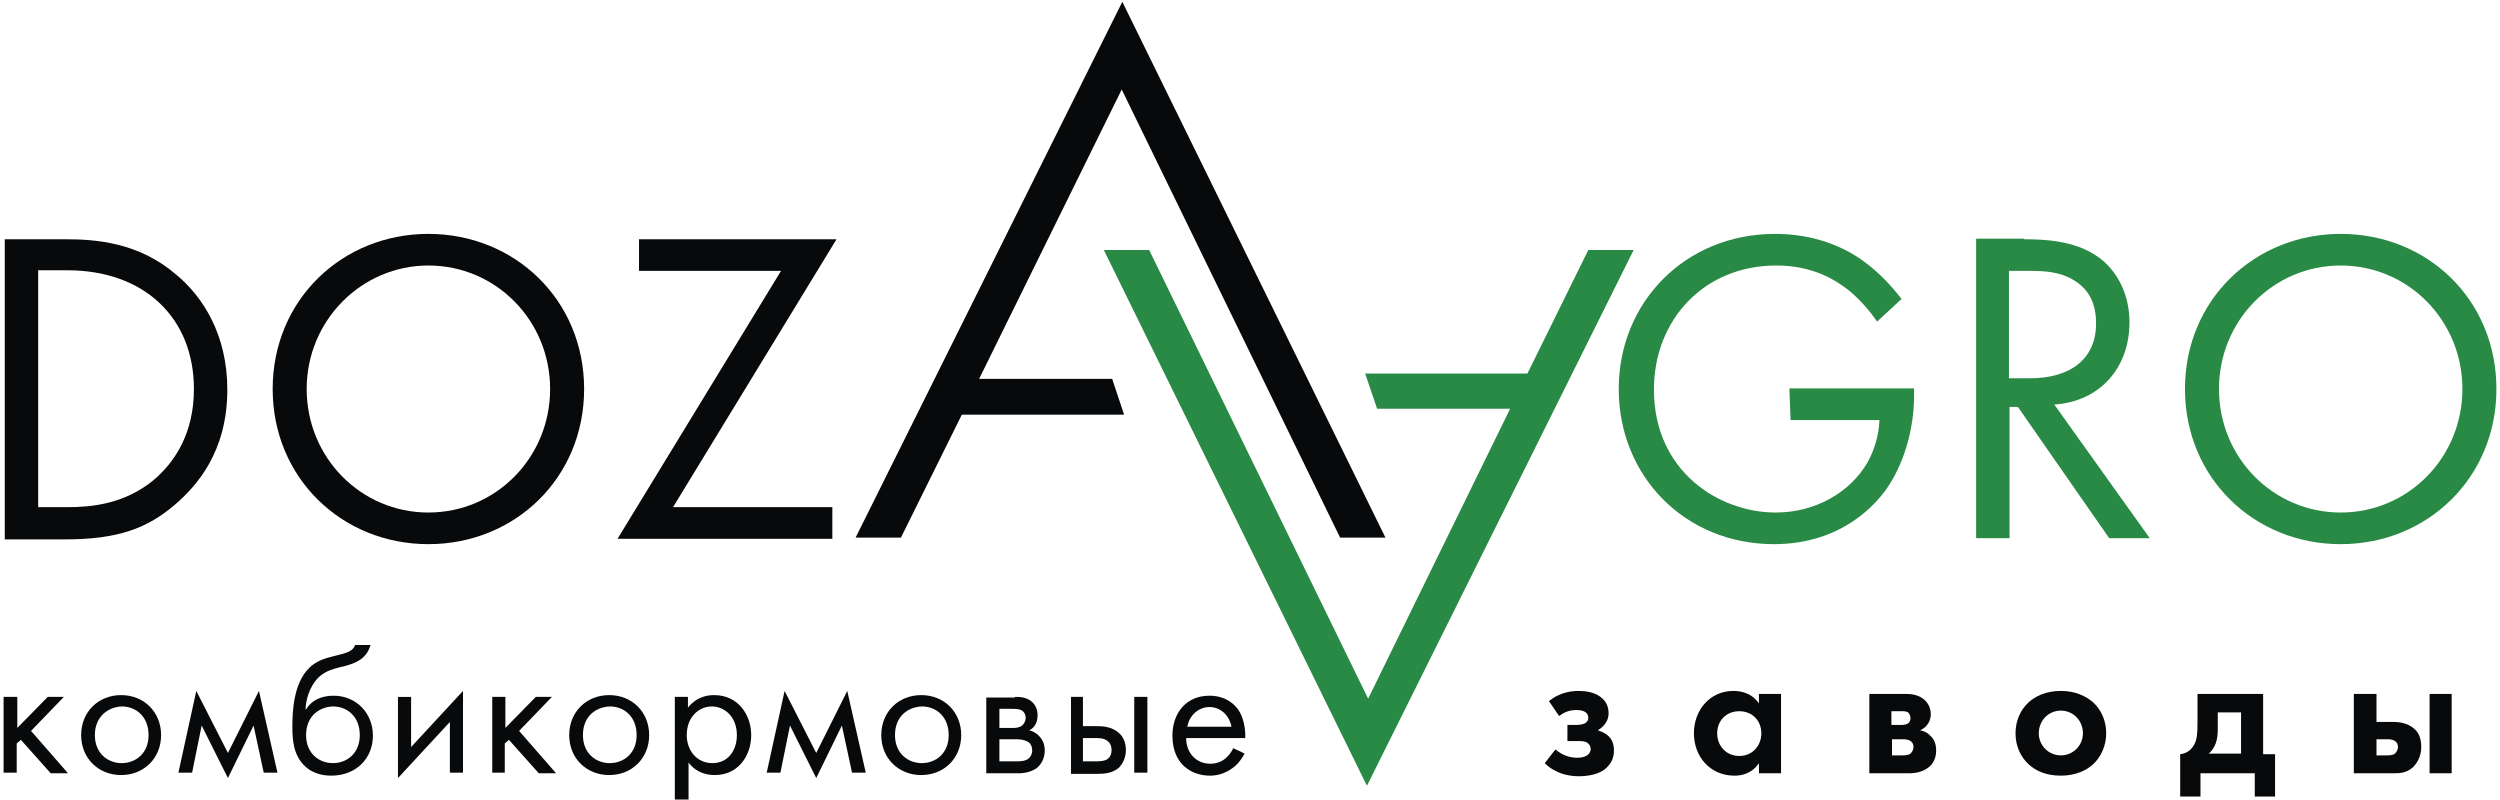 <?xml version="1.0" encoding="UTF-8"?> <svg xmlns="http://www.w3.org/2000/svg" width="419" height="134"><g><title>Layer 1</title><g><g id="svg_2"><g id="svg_3"><path fill="#08090A" d="m0.8,40.1l10.2,0c5,0 12.2,0.5 18.5,5.9c4.6,3.8 8.6,10.2 8.6,19.3c0,10.5 -5.2,16.2 -8.8,19.3c-4.6,3.9 -9.4,5.8 -18.4,5.8l-10.1,0l0,-50.3zm5.6,44.9l4.9,0c4,0 9.5,-0.5 14.4,-4.5c3.8,-3.2 6.8,-8.1 6.8,-15.3c0,-12 -8.4,-19.9 -21.2,-19.9l-4.9,0l0,39.7z" class="st0"></path><path fill="#08090A" d="m45.7,65.2c0,-15 11.7,-26 26.1,-26s26.1,11 26.1,26c0,14.9 -11.6,26 -26.1,26c-14.5,0 -26.1,-11.1 -26.1,-26m5.7,0c0,11.5 9.1,20.7 20.4,20.7s20.4,-9.2 20.4,-20.7c0,-11.5 -9.1,-20.7 -20.4,-20.7c-11.2,0 -20.4,9.2 -20.4,20.7" class="st0"></path><polygon fill="#08090A" points="112.8,85 139.5,85 139.5,90.3 103.5,90.3 130.9,45.4 107.1,45.4 107.1,40.1 140.2,40.1 " class="st0"></polygon><path fill="#298A45" d="m299.9,65.1l20.9,0l0,1.2c0,5.6 -1.7,11.6 -4.8,15.9c-1.5,2 -7.1,9 -18.7,9c-14.9,0 -26,-11.4 -26,-26s11.2,-26 26.2,-26c4.8,0 10.5,1.2 15.4,5c2.2,1.7 4.1,3.7 5.8,5.9l-4.1,3.8c-1.3,-1.9 -2.9,-3.7 -4.7,-5.2c-2.4,-1.9 -6.2,-4.2 -12.2,-4.2c-12.1,0 -20.5,9.1 -20.5,20.8c0,13.7 10.9,20.6 20.4,20.6c6.7,0 12.5,-3.4 15.4,-8.4c1.2,-2.2 1.9,-4.6 2,-7.1l-14.9,0l-0.2,-5.3z" class="st1"></path><path fill="#298A45" d="m339.2,40.1c3.4,0 8.4,0.2 12.2,2.8c2.9,1.9 5.5,5.8 5.5,11.1c0,7.7 -5,13.3 -12.6,13.8l16,22.4l-6.8,0l-15.3,-22l-1.4,0l0,22l-5.6,0l0,-50.2l8,0l0,0.1zm-2.5,23.3l3.5,0c6.9,0 11.1,-3.3 11.1,-9.2c0,-2.8 -0.8,-5.6 -4,-7.4c-2.3,-1.3 -4.8,-1.4 -7.2,-1.4l-3.4,0l0,18z" class="st1"></path><path fill="#298A45" d="m366.2,65.2c0,-15 11.7,-26 26.1,-26c14.5,0 26.1,11 26.1,26c0,14.9 -11.6,26 -26.1,26c-14.5,0 -26.1,-11.1 -26.1,-26m5.7,0c0,11.5 9.1,20.7 20.4,20.7c11.3,0 20.4,-9.2 20.4,-20.7c0,-11.5 -9.1,-20.7 -20.4,-20.7c-11.3,0 -20.4,9.2 -20.4,20.7" class="st1"></path><polygon fill="#08090A" points="224.6,90.1 232.2,90.1 188.1,0.3 143.4,90.1 151,90.1 161.2,69.5 188.4,69.5 186.4,63.5 164.1,63.5 188,15 " class="st0"></polygon><polygon fill="#298A45" points="192.6,41.9 185,41.9 229.1,131.7 273.8,41.9 266.2,41.9 256,62.6 228.8,62.6 230.8,68.5 253.1,68.5 229.3,117.1 " class="st1"></polygon></g></g><g><path fill="#08090A" d="m2.9,116.8l0,5.2l5.1,-5.2l2.7,0l-5.5,5.7l6.2,7.1l-2.9,0l-5,-5.6l-0.7,0.6l0,4.9l-2.2,0l0,-12.7l2.3,0z" class="st0"></path><path fill="#08090A" d="m13.6,123.2c0,-3.9 2.9,-6.7 6.7,-6.7c3.9,0 6.7,2.9 6.7,6.7c0,3.9 -2.9,6.7 -6.7,6.7c-3.8,0 -6.7,-2.8 -6.7,-6.7zm2.3,0c0,3.1 2.2,4.7 4.5,4.7c2.3,0 4.5,-1.6 4.5,-4.7c0,-3.1 -2.1,-4.8 -4.5,-4.8c-2.3,0.1 -4.5,1.7 -4.5,4.8z" class="st0"></path><path fill="#08090A" d="m32.9,115.8l5.3,10.4l5.2,-10.4l3.1,13.7l-2.3,0l-1.7,-7.9l-4.3,8.8l-4.4,-8.8l-1.6,7.9l-2.3,0l3,-13.7z" class="st0"></path><path fill="#08090A" d="m62.1,108.1c-0.7,2.5 -2.8,3.1 -4.2,3.5c-1.2,0.3 -2.8,0.6 -4,1.5c-1.6,1.2 -2.6,3.5 -2.7,5.8l0.1,0c0.8,-1.4 2.4,-2.3 4.6,-2.3c3.8,0 6.6,2.9 6.6,6.7c0,3.8 -2.8,6.7 -7,6.7c-2.1,0 -3.6,-0.8 -4.4,-1.6c-1.9,-1.8 -2.1,-4.3 -2.1,-6.6c0,-2.3 0.1,-8.1 3.6,-10.5c1.4,-1 3,-1.2 4.4,-1.6c1.7,-0.4 2.3,-0.9 2.5,-1.6l2.6,0zm-10.8,15.1c0,3.1 2.2,4.7 4.5,4.7c2.3,0 4.5,-1.6 4.5,-4.7c0,-3.1 -2.1,-4.8 -4.5,-4.8c-2.4,0.1 -4.5,1.7 -4.5,4.8z" class="st0"></path><path fill="#08090A" d="m68.9,116.8l0,8.4l8.7,-9.4l0,13.7l-2.2,0l0,-8.5l-8.7,9.4l0,-13.6l2.2,0z" class="st0"></path><path fill="#08090A" d="m84.7,116.8l0,5.2l5.1,-5.2l2.7,0l-5.5,5.7l6.2,7.1l-2.9,0l-5,-5.6l-0.7,0.6l0,4.9l-2.1,0l0,-12.7l2.2,0z" class="st0"></path><path fill="#08090A" d="m95.4,123.2c0,-3.9 2.9,-6.7 6.7,-6.7c3.9,0 6.7,2.9 6.7,6.7c0,3.9 -2.9,6.7 -6.7,6.7c-3.8,0 -6.7,-2.8 -6.7,-6.7zm2.3,0c0,3.1 2.2,4.7 4.5,4.7c2.3,0 4.5,-1.6 4.5,-4.7c0,-3.1 -2.1,-4.8 -4.5,-4.8c-2.4,0.1 -4.5,1.7 -4.5,4.8z" class="st0"></path><path fill="#08090A" d="m115.3,136.7l-2.2,0l0,-19.9l2.2,0l0,1.8c1.5,-1.9 3.4,-2.1 4.4,-2.1c4,0 6.2,3.3 6.2,6.7c0,3.5 -2.2,6.7 -6.1,6.7c-2.1,0 -3.5,-0.9 -4.4,-2.1l0,8.9l-0.1,0zm8.2,-13.5c0,-3.1 -2.1,-4.8 -4.2,-4.8s-4.2,1.7 -4.2,4.8c0,2.6 1.7,4.7 4.3,4.7c2.6,0 4.1,-2.1 4.1,-4.7z" class="st0"></path><path fill="#08090A" d="m131.5,115.8l5.3,10.4l5.2,-10.4l3.1,13.7l-2.3,0l-1.7,-7.9l-4.3,8.8l-4.4,-8.8l-1.6,7.9l-2.3,0l3,-13.7z" class="st0"></path><path fill="#08090A" d="m147.7,123.2c0,-3.9 2.9,-6.7 6.7,-6.7c3.9,0 6.7,2.9 6.7,6.7c0,3.9 -2.9,6.7 -6.7,6.7c-3.8,0 -6.7,-2.8 -6.7,-6.7zm2.3,0c0,3.1 2.2,4.7 4.5,4.7c2.3,0 4.5,-1.6 4.5,-4.7c0,-3.1 -2.1,-4.8 -4.5,-4.8c-2.4,0.1 -4.5,1.7 -4.5,4.8z" class="st0"></path><path fill="#08090A" d="m170.1,116.8c0.7,0 1.8,0 2.7,0.7c0.5,0.4 1.1,1.1 1.1,2.4c0,1.3 -0.6,2.1 -1.4,2.5c0.4,0.1 1,0.3 1.6,0.9c0.7,0.7 1,1.5 1,2.5c0,1.3 -0.6,2.3 -1.3,2.9c-0.8,0.6 -2,0.9 -3,0.9l-5.5,0l0,-12.7l4.8,0l0,-0.1zm-0.2,5.2c0.2,0 0.9,0 1.4,-0.4c0.2,-0.2 0.6,-0.6 0.6,-1.3c0,-0.6 -0.3,-1 -0.6,-1.2c-0.5,-0.3 -1.1,-0.3 -1.8,-0.3l-2,0l0,3.2l2.4,0zm0.4,5.6c0.6,0 1.4,0 2,-0.4c0.4,-0.3 0.7,-0.8 0.7,-1.4c0,-0.6 -0.2,-1.1 -0.6,-1.4c-0.6,-0.4 -1.4,-0.5 -2,-0.5l-2.9,0l0,3.7l2.8,0z" class="st0"></path><path fill="#08090A" d="m179.3,116.8l2.2,0l0,4.9l2.3,0c1.1,0 2.7,0.1 3.9,1.3c0.5,0.5 1,1.4 1,2.7c0,1.4 -0.6,2.3 -1.1,2.9c-1.1,1 -2.5,1.1 -3.7,1.1l-4.4,0l0,-12.9l-0.2,0zm4.2,10.8c0.7,0 1.4,0 2,-0.3c0.3,-0.2 0.8,-0.6 0.8,-1.6c0,-0.6 -0.2,-1.2 -0.8,-1.6c-0.6,-0.4 -1.3,-0.4 -2,-0.4l-2,0l0,3.9l2,0zm6.6,-10.8l2.2,0l0,12.7l-2.2,0l0,-12.7z" class="st0"></path><path fill="#08090A" d="m208.6,126.3c-0.4,0.7 -0.9,1.5 -1.6,2.1c-1.2,1 -2.6,1.6 -4.2,1.6c-3.1,0 -6.3,-1.9 -6.3,-6.7c0,-3.8 2.3,-6.7 6.2,-6.7c2.5,0 4,1.2 4.8,2.3c0.8,1.1 1.3,3.1 1.2,4.8l-9.9,0c0,2.6 1.8,4.3 4,4.3c1,0 1.9,-0.3 2.6,-0.9c0.6,-0.5 1,-1.1 1.3,-1.7l1.9,0.9zm-2.2,-4.5c-0.4,-2 -1.9,-3.3 -3.7,-3.3s-3.4,1.4 -3.7,3.3l7.4,0z" class="st0"></path><path fill="#08090A" d="m259.6,117.5c1.5,-1.2 3.2,-1.7 5,-1.7c1.1,0 2.5,0.2 3.5,0.9c0.7,0.5 1.5,1.3 1.5,2.8c0,1.7 -1.2,2.5 -1.8,2.9c0.6,0.2 1.3,0.5 1.7,0.9c0.6,0.5 1,1.3 1,2.5c0,1.6 -0.8,2.5 -1.5,3.1c-1.1,0.9 -2.9,1.2 -4.4,1.2c-1.6,0 -3.9,-0.4 -5.7,-2.2l1.8,-2.3c1.1,1 2.5,1.4 3.6,1.4c1.9,0 2.3,-0.9 2.3,-1.5c0,-0.4 -0.2,-0.8 -0.7,-1.1c-0.4,-0.2 -1,-0.2 -1.6,-0.2l-1.6,0l0,-2.7l1.5,0c0.5,0 1.1,-0.1 1.5,-0.3c0.4,-0.3 0.5,-0.6 0.5,-0.9c0,-0.7 -0.5,-1.3 -2,-1.3c-1.2,0 -2.1,0.4 -2.9,1l-1.7,-2.5z" class="st0"></path><path fill="#08090A" d="m294.8,116.3l3.7,0l0,13.3l-3.7,0l0,-1.7c-1.3,1.9 -3.1,2.1 -4.1,2.1c-4.1,0 -6.8,-3.2 -6.8,-7.1c0,-3.9 2.7,-7.1 6.6,-7.1c1,0 3,0.2 4.3,2.1l0,-1.6zm-7,6.6c0,2.1 1.5,3.8 3.7,3.8s3.7,-1.7 3.7,-3.8s-1.5,-3.7 -3.7,-3.7s-3.7,1.6 -3.7,3.7z" class="st0"></path><path fill="#08090A" d="m319.1,116.3c0.9,0 2.1,0 3.2,0.8c0.8,0.6 1.3,1.5 1.3,2.6c0,1.1 -0.6,2.2 -1.8,2.7c0.6,0.1 1.3,0.4 1.7,0.9c0.6,0.5 1,1.3 1,2.5c0,1.6 -0.8,2.5 -1.4,2.9c-1.1,0.8 -2.4,0.9 -3,0.9l-6.8,0l0,-13.3l5.8,0zm-0.4,5.2c0.1,0 0.6,0 1,-0.2c0.3,-0.2 0.5,-0.5 0.5,-0.9c0,-0.5 -0.2,-0.8 -0.4,-1c-0.3,-0.2 -0.7,-0.2 -1.1,-0.2l-1.7,0l0,2.3l1.7,0zm0.1,5.1c0.4,0 1,0 1.4,-0.3c0.2,-0.2 0.5,-0.6 0.5,-1.1c0,-0.5 -0.2,-0.8 -0.5,-1c-0.4,-0.3 -1,-0.3 -1.3,-0.3l-1.8,0l0,2.7l1.7,0z" class="st0"></path><path fill="#08090A" d="m350.8,117.7c1.3,1.2 2.2,3 2.2,5.2c0,2.1 -0.9,4 -2.2,5.2c-1.1,1 -2.9,1.9 -5.4,1.9s-4.2,-0.8 -5.4,-1.9c-1.3,-1.2 -2.2,-3 -2.2,-5.2c0,-2.2 0.9,-4 2.2,-5.2c1.1,-1 2.9,-1.9 5.4,-1.9s4.2,0.9 5.4,1.9zm-1.7,5.2c0,-2.1 -1.6,-3.8 -3.7,-3.8s-3.7,1.7 -3.7,3.8c0,2 1.6,3.7 3.7,3.7s3.7,-1.7 3.7,-3.7z" class="st0"></path><path fill="#08090A" d="m379.3,116.3l0,10.1l2,0l0,7.1l-3.4,0l0,-3.9l-9.1,0l0,3.9l-3.4,0l0,-7.1c1.2,-0.1 2,-0.9 2.4,-1.7c0.4,-0.8 0.5,-1.8 0.5,-3.4l0,-5l11,0zm-3.7,3.1l-3.9,0l0,2.9c0,1.7 -0.4,3 -1.5,4l5.4,0l0,-6.9z" class="st0"></path><path fill="#08090A" d="m398.3,116.3l0,4.7l2.9,0c1.2,0 2.6,0.3 3.6,1.3c0.6,0.6 1,1.5 1,2.9c0,1.7 -0.8,2.8 -1.4,3.4c-1,0.9 -2.1,1 -3,1l-6.9,0l0,-13.3l3.8,0zm1.7,10.3c0.4,0 1,0 1.4,-0.3c0.2,-0.2 0.5,-0.6 0.5,-1.1c0,-0.5 -0.2,-0.8 -0.5,-1c-0.4,-0.3 -1,-0.3 -1.3,-0.3l-1.8,0l0,2.7l1.7,0zm10.9,-10.3l0,13.3l-3.7,0l0,-13.3l3.7,0z" class="st0"></path></g></g></g></svg> 